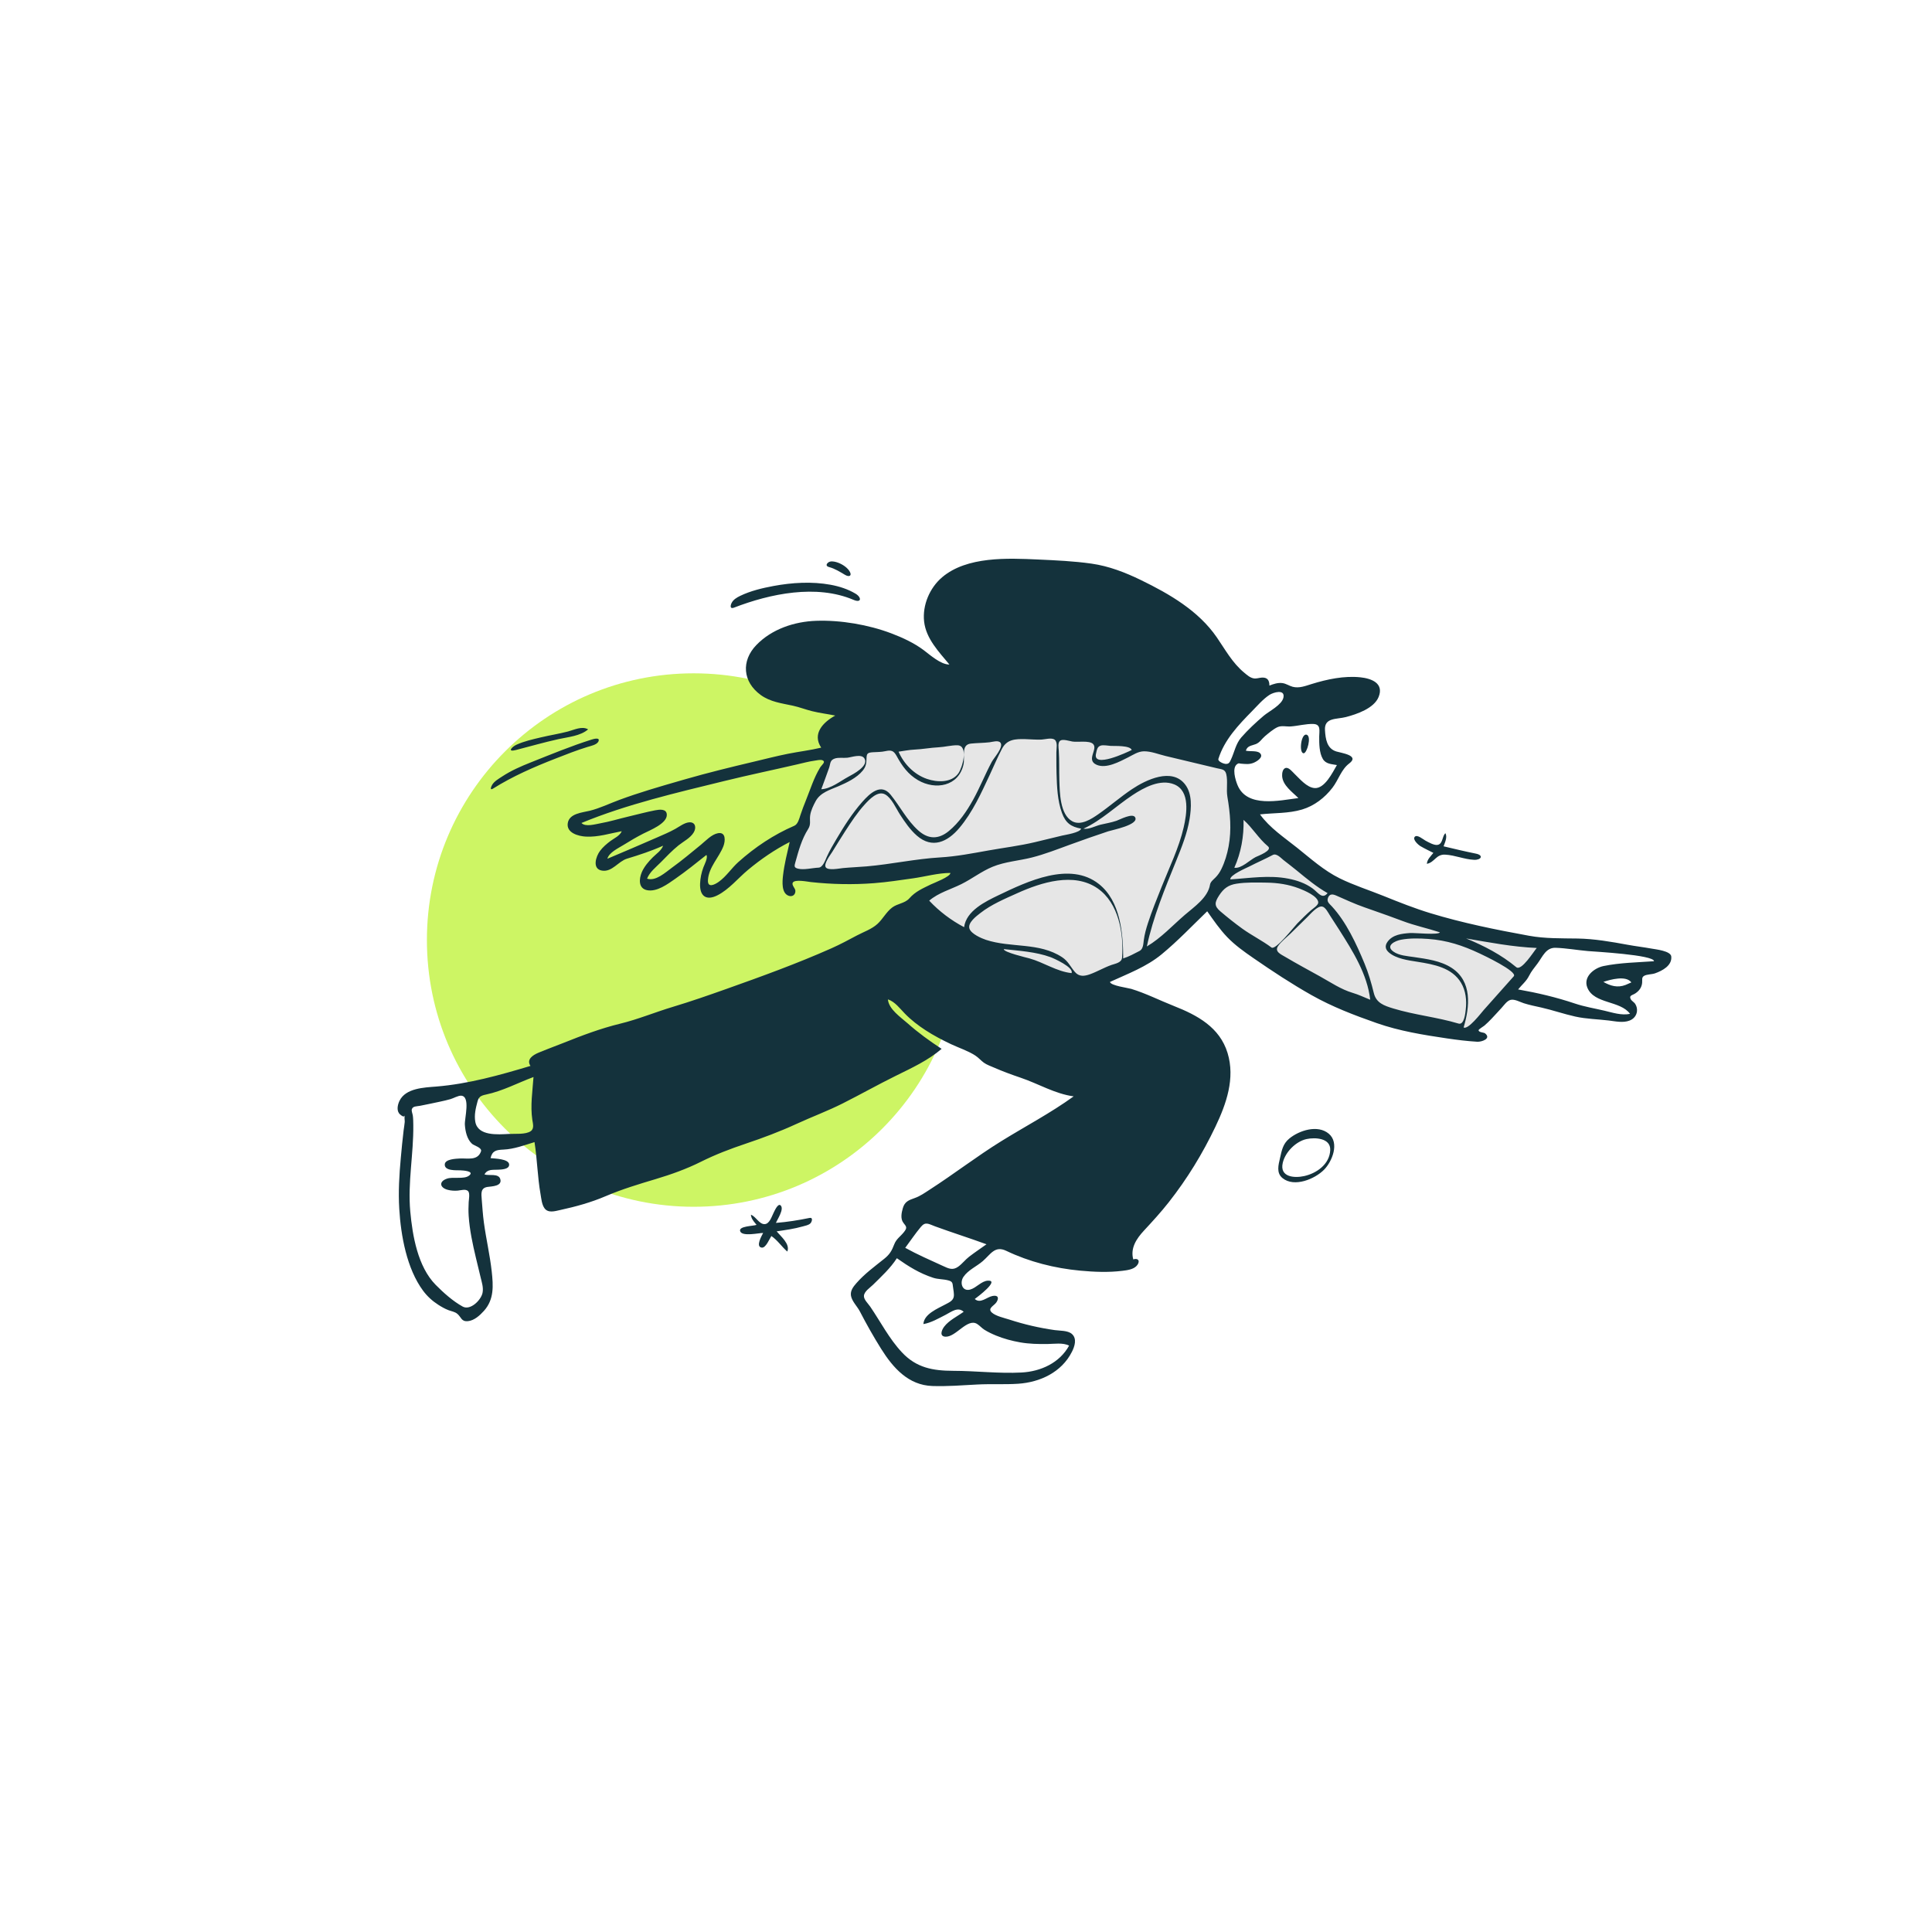<svg xmlns="http://www.w3.org/2000/svg" xmlns:xlink="http://www.w3.org/1999/xlink" width="1080" zoomAndPan="magnify" viewBox="0 0 810 810" height="1080" preserveAspectRatio="xMidYMid meet" version="1.2"><g id="518ae750b0"><path style=" stroke:none;fill-rule:nonzero;fill:#cdf564;fill-opacity:1;" d="M 290.812 505.945 C 352.57 505.945 402.637 455.879 402.637 394.117 C 402.637 332.359 352.57 282.293 290.812 282.293 C 229.051 282.293 178.984 332.359 178.984 394.117 C 178.984 455.879 229.051 505.945 290.812 505.945 Z M 290.812 505.945 "/><path style=" stroke:none;fill-rule:evenodd;fill:#e6e6e6;fill-opacity:1;" d="M 330.922 368.016 C 333.727 357.105 336.375 345.961 340.535 335.477 C 343.141 328.914 345.902 322.414 348.668 315.918 C 349.051 315.016 349.215 314.148 349.961 313.699 C 350.957 313.098 353.02 313.113 354.145 312.906 C 370.117 309.977 386.258 307.738 402.449 306.48 C 420.93 305.047 438.945 305.703 457.23 308.715 C 472.867 311.289 488.352 314.836 503.664 318.902 C 505.918 319.5 508.164 320.109 510.41 320.738 C 511.453 321.027 513.191 321.18 514.102 321.789 C 516.047 323.09 516.707 328.434 517.438 330.695 C 518.418 333.73 518.984 337.898 520.871 340.477 C 523.68 344.32 527.953 347.652 531.434 350.844 C 543.578 361.988 556.891 372.156 572.574 377.668 C 596.84 386.188 622.43 391.531 647.566 396.816 C 648.152 396.938 648.738 397.059 649.32 397.18 C 642.812 404.387 636.309 411.594 629.797 418.797 C 626.129 422.859 622.461 426.922 618.793 430.984 C 616.906 433.074 617.113 433.445 614.449 432.863 C 601.082 429.949 587.738 426.77 574.613 422.895 C 568.18 420.992 561.637 419.023 555.648 415.945 C 547.41 411.711 539.676 406.477 532.148 401.098 C 525.422 396.293 518.852 391.266 512.398 386.094 C 511.129 385.074 506.539 380.16 505.051 380.48 C 503.766 380.758 501.543 383.676 500.605 384.527 C 498.117 386.777 495.621 389.02 493.109 391.238 C 489.113 394.773 485.027 399.105 480.359 401.766 C 475.441 404.57 469.801 406.48 464.605 408.715 C 461.711 409.957 458.809 411.199 455.91 412.438 C 455.152 412.758 454.094 413.461 453.277 413.48 C 450.859 413.531 447.352 411.566 445.109 410.801 C 439.348 408.832 433.629 406.742 427.973 404.5 C 415.887 399.715 402.609 394.512 392.664 385.895 C 390.93 384.395 389.234 382.711 388.086 380.703 C 387.688 380.008 387.098 379.039 387.055 378.219 C 386.992 376.906 387.727 376.648 388.824 375.832 C 394.48 371.602 400.578 367.918 406.574 364.203 C 407.984 363.332 409.398 362.461 410.812 361.602 L 340.73 367.23 C 337.461 367.492 334.191 367.754 330.922 368.016 Z M 330.922 368.016 "/><path style=" stroke:none;fill-rule:evenodd;fill:#14323c;fill-opacity:1;" d="M 435.281 234.578 C 442.684 234.914 450.273 235.262 457.613 236.301 C 464.93 237.34 471.758 239.996 478.371 243.211 C 490.293 249.012 502.48 256.059 510.148 267.211 C 513.734 272.426 516.66 277.887 521.609 281.992 C 522.766 282.953 524.027 284.105 525.562 284.398 C 526.785 284.633 527.863 284.141 529.059 284.082 C 531.344 283.969 532.207 285.172 532.207 287.438 C 533.922 286.754 535.789 286.137 537.656 286.387 C 539.219 286.598 540.465 287.539 541.965 287.938 C 544.672 288.652 547.32 287.582 549.895 286.785 C 556.402 284.773 563.543 283.25 570.379 283.969 C 574.879 284.441 580.332 286.391 578 292.188 C 576.07 297 568.84 299.434 564.277 300.629 C 560.395 301.645 555.172 300.738 555.5 306.094 C 555.73 309.836 556.297 313.848 560.27 315.059 C 562.449 315.727 570.172 316.715 565.66 320.09 C 562.332 322.582 561.168 326.969 558.637 330.262 C 555.41 334.461 551.031 337.855 545.918 339.387 C 540.195 341.102 534.137 340.773 528.258 341.438 C 532.398 347.152 538.379 351.086 543.82 355.43 C 549.543 360 555.062 364.992 561.688 368.25 C 567.621 371.168 574.035 373.195 580.168 375.672 C 586.605 378.273 593.09 380.844 599.738 382.867 C 613.145 386.953 627.246 389.809 641.031 392.316 C 647.832 393.551 654.504 393.371 661.375 393.48 C 668.422 393.594 675.469 394.828 682.387 396.098 C 685.742 396.715 689.125 397.102 692.48 397.715 C 694.09 398.012 700.461 398.66 700.688 401.016 C 701.062 404.855 696.906 407.008 693.867 408.078 C 692.57 408.535 690.48 408.469 689.355 409.098 C 688.137 409.777 688.613 410.777 688.473 412.094 C 688.27 414.008 687.246 415.387 685.676 416.449 C 684.383 417.32 682.828 417.289 683.719 418.941 C 684.129 419.703 685.156 420.184 685.629 420.988 C 686.172 421.906 686.418 422.914 686.309 423.969 C 686.117 425.82 684.895 427.23 683.191 427.883 C 680.469 428.93 677.27 428.191 674.48 427.852 C 669.812 427.281 665.078 427.227 660.473 426.203 C 655.668 425.141 650.996 423.5 646.188 422.41 C 643.723 421.852 641.254 421.379 638.844 420.605 C 637.277 420.102 635.012 418.793 633.34 419.203 C 631.777 419.586 630.555 421.473 629.535 422.57 C 628.121 424.082 626.754 425.637 625.32 427.125 C 624.371 428.113 623.398 429.078 622.359 429.977 C 622.023 430.266 619.941 431.539 619.91 431.883 C 619.828 432.848 622.102 432.832 622.59 433.215 C 625.418 435.453 621.168 436.867 619.332 436.758 C 615.102 436.496 610.852 435.98 606.664 435.359 C 596.688 433.879 586.742 432.281 577.207 428.941 C 567.773 425.637 558.566 422.121 549.844 417.195 C 541.469 412.469 533.367 407.125 525.457 401.66 C 521.617 399.008 517.754 396.262 514.512 392.887 C 511.344 389.582 508.758 385.789 506.129 382.059 C 499.836 388.137 493.777 394.531 487.016 400.102 C 480.582 405.402 472.852 408.234 465.367 411.68 C 465.609 413.242 472.922 414.18 474.258 414.586 C 480.359 416.441 486.215 419.422 492.145 421.758 C 502.016 425.641 511.379 430.699 514.668 441.488 C 517.898 452.098 514.152 462.781 509.578 472.363 C 504.184 483.68 497.773 494.16 490.027 504.023 C 486.73 508.219 483.18 512.082 479.562 515.988 C 476.48 519.324 473.832 523.273 475.125 528.012 C 477.609 527.234 478.062 529.172 476.441 530.812 C 474.996 532.27 472.504 532.555 470.578 532.793 C 464.734 533.527 458.699 533.27 452.852 532.723 C 442.207 531.73 431.535 529.043 421.895 524.422 C 417.098 522.121 415.363 525.832 412.062 528.703 C 409.469 530.965 405.895 532.43 403.922 535.352 C 402.301 537.758 403.359 541.559 406.73 540.66 C 409.352 539.957 411.457 537.031 414.234 536.918 C 419.164 536.719 409.863 543.75 408.676 544.609 C 411.031 546.715 413.703 543.828 416.078 543.348 C 418.355 542.883 418.992 544.062 417.777 545.961 C 416.832 547.441 413.855 548.492 415.836 550.293 C 417.477 551.785 421.109 552.57 423.121 553.223 C 429.398 555.266 435.641 556.715 442.176 557.648 C 444.285 557.949 447.672 557.754 449.379 559.254 C 451.637 561.227 450.551 564.496 449.406 566.754 C 445.082 575.316 436.086 579.527 426.844 580.145 C 421.156 580.52 415.414 580.152 409.703 580.461 C 403.449 580.797 397.18 581.297 390.91 581.09 C 380.832 580.758 374.422 573.477 369.395 565.465 C 366.203 560.375 363.262 555.141 360.496 549.805 C 359.418 547.723 357.156 545.566 356.773 543.227 C 356.426 541.117 357.77 539.426 359.078 537.938 C 362.516 534.012 366.652 531.016 370.691 527.773 C 373 525.926 373.887 524.391 374.914 521.695 C 375.781 519.43 377.445 518.461 378.906 516.652 C 380.52 514.66 380.012 514.309 378.758 512.68 C 377.441 510.977 377.957 508.469 378.512 506.539 C 379.301 503.773 381 503.164 383.535 502.273 C 385.852 501.461 387.812 500.035 389.859 498.715 C 399.992 492.184 409.535 484.793 419.789 478.445 C 429.906 472.18 440.48 466.648 450.137 459.656 C 442.297 458.602 435.383 454.367 427.984 451.863 C 424.191 450.574 420.43 449.203 416.758 447.594 C 415.355 446.977 413.723 446.43 412.473 445.527 C 411.215 444.617 410.246 443.422 408.93 442.562 C 405.801 440.523 402.086 439.363 398.723 437.773 C 395.09 436.055 391.504 434.176 388.133 431.992 C 384.98 429.949 381.957 427.617 379.336 424.922 C 377.25 422.777 375.219 419.977 372.266 418.992 C 372.574 423.105 377.672 426.512 380.465 428.988 C 385 433.008 389.711 436.418 394.777 439.738 C 389.094 444.605 382.168 447.777 375.512 451.066 C 368.027 454.762 360.754 458.863 353.301 462.617 C 346.988 465.797 340.348 468.246 333.93 471.203 C 327.004 474.391 319.879 477.066 312.656 479.488 C 306.117 481.688 299.965 484.027 293.793 487.109 C 287.797 490.105 281.383 492.395 274.965 494.316 C 267.758 496.477 260.883 498.531 253.949 501.492 C 247.699 504.164 241.422 505.871 234.809 507.32 C 232.621 507.801 229.816 508.684 228.285 506.566 C 227.125 504.961 226.953 502.492 226.617 500.605 C 225.344 493.391 225.242 486.059 224.094 478.836 C 219.738 480.148 215.617 481.766 211.023 481.973 C 208.133 482.105 206.379 482.402 205.66 485.555 C 207.328 485.742 213.301 485.824 213.461 488.191 C 213.605 490.328 209.996 490.348 208.715 490.406 C 206.422 490.512 204.344 490.137 203.121 492.379 C 204.922 493.043 208.918 491.832 209.719 494.254 C 210.746 497.379 206.074 497.375 204.395 497.625 C 201.465 498.062 201.766 500.367 201.965 502.824 C 202.23 506.062 202.43 509.305 202.867 512.527 C 203.801 519.41 205.402 526.188 206.16 533.094 C 206.816 539.066 207.184 544.805 202.914 549.562 C 201.195 551.477 198.809 553.68 196.113 553.91 C 193.375 554.141 193.422 552.223 191.719 550.812 C 190.676 549.945 189.293 549.77 188.062 549.305 C 186.562 548.738 185.113 547.906 183.766 547.043 C 181.289 545.461 179.121 543.488 177.371 541.125 C 170.52 531.867 168.066 518.035 167.391 506.809 C 166.957 499.672 167.387 492.523 168.043 485.414 C 168.395 481.582 168.75 477.754 169.215 473.934 C 169.359 472.75 169.598 471.566 169.688 470.379 C 169.738 469.699 169.41 468.328 169.758 467.676 C 169.312 468.508 168.531 467.891 167.75 467.238 C 166.141 465.887 166.637 463.293 167.496 461.52 C 170.09 456.168 177.859 455.957 182.91 455.543 C 196.496 454.422 209.402 450.781 222.406 446.891 C 220.574 444.145 223.461 442.328 225.695 441.383 C 229.148 439.93 232.711 438.648 236.195 437.258 C 244.059 434.117 251.762 431.188 260 429.184 C 267.461 427.371 274.68 424.355 282.039 422.148 C 289.645 419.863 297.113 417.258 304.594 414.598 C 319.41 409.336 334.238 403.957 348.613 397.57 C 352.25 395.953 355.723 394.082 359.23 392.215 C 362.078 390.699 365.422 389.586 367.836 387.395 C 370.145 385.301 371.523 382.395 374.031 380.492 C 376.289 378.781 379.379 378.758 381.25 376.633 C 383.777 373.758 386.797 372.496 390.234 370.812 C 391.336 370.27 398.598 367.535 398.449 365.984 C 393.258 365.984 387.934 367.527 382.801 368.246 C 377.371 369.008 371.949 369.852 366.48 370.27 C 357.621 370.953 348.766 370.77 339.941 369.809 C 338.625 369.664 333.336 368.578 332.422 369.992 C 331.727 371.07 333.457 372.352 333.473 373.512 C 333.5 375.211 332.129 376.121 330.578 375.531 C 327.559 374.383 328.004 369.52 328.285 367.051 C 328.824 362.328 330.023 357.648 331.074 353.023 C 324.844 356.191 318.93 360.262 313.566 364.734 C 309.41 368.199 305.66 372.898 300.785 375.367 C 296.102 377.738 293.32 375.715 293.512 370.492 C 293.602 368.102 294.086 365.832 294.914 363.602 C 295.305 362.551 296.914 359.57 296.16 358.449 C 291.883 361.859 287.633 365.277 283.141 368.41 C 279.965 370.625 275.363 374.078 271.219 373.199 C 267.559 372.422 267.914 368.395 269.074 365.68 C 270.082 363.328 271.891 361.234 273.684 359.438 C 275.164 357.953 277.273 356.621 278.016 354.562 C 273.098 356.77 268.035 358.441 262.887 359.996 C 259.223 361.098 256.66 365.684 252.402 365.008 C 248.137 364.328 249.836 359.059 251.539 356.77 C 252.73 355.168 254.375 353.754 255.973 352.57 C 257.531 351.414 259.902 350.406 260.672 348.484 C 255.688 349.422 250.68 351.047 245.555 350.746 C 242.512 350.566 237.43 349.238 238.031 345.148 C 238.641 341.004 244.156 340.688 247.258 339.914 C 251.488 338.863 255.535 336.883 259.617 335.375 C 267.852 332.328 276.246 329.887 284.672 327.461 L 287.332 326.695 C 296.844 323.957 306.406 321.621 316.035 319.344 C 320.793 318.219 325.535 316.992 330.328 316.031 C 334.969 315.102 339.684 314.566 344.289 313.453 C 340.406 307.598 345.105 302.785 350.18 300 C 346.965 299.348 343.691 298.957 340.5 298.168 C 337.773 297.496 335.148 296.461 332.406 295.863 C 327.688 294.84 322.977 294.301 318.949 291.383 C 311.34 285.863 310.691 277.078 317.105 270.434 C 323.574 263.723 333.074 260.582 342.215 260.273 C 352.445 259.922 364.086 261.906 373.656 265.527 C 378.359 267.305 383.258 269.57 387.289 272.598 C 390.031 274.66 394.367 278.609 398.047 278.609 C 393.637 273.277 388.227 267.766 387.434 260.547 C 386.68 253.715 389.781 246.449 394.984 242.027 C 405.379 233.195 422.535 233.996 435.281 234.578 Z M 376.012 527.516 C 373.297 531.734 369.543 535.16 366 538.664 C 364.777 539.871 362.324 541.406 362.207 543.301 C 362.113 544.844 364.008 546.582 364.836 547.797 C 369.211 554.215 372.816 561.305 378.164 567.008 C 384.207 573.453 391.105 574.703 399.66 574.723 C 409.164 574.742 418.793 575.934 428.277 575.43 C 436.312 575.008 444.23 571.43 448.227 564.156 C 445.625 562.816 441.922 563.457 439.102 563.484 C 435.254 563.523 431.496 563.457 427.699 562.789 C 424.254 562.18 420.848 561.27 417.609 559.945 C 415.934 559.258 414.277 558.473 412.734 557.516 C 411.602 556.816 410.754 555.746 409.645 555.062 C 405.547 552.531 400.82 560.57 396.441 560.418 C 393.762 560.324 394.73 557.688 395.848 556.211 C 397.859 553.547 401.371 551.902 404.027 549.965 C 401.555 547.691 398.766 550.074 396.414 551.262 C 393.477 552.746 390.422 554.566 387.137 555.125 C 387.383 550.895 393.141 548.625 396.316 546.902 C 397.73 546.137 399.504 545.43 399.852 543.742 C 400.113 542.477 399.664 540.672 399.531 539.395 C 399.363 537.77 399.238 537.25 397.508 536.789 C 395.406 536.234 393.289 536.395 391.184 535.699 C 385.426 533.797 380.945 530.977 376.012 527.516 Z M 188.836 460.824 C 187.43 461.215 186.008 461.555 184.578 461.855 C 181.754 462.453 178.922 463.07 176.086 463.613 C 174.66 463.883 173.082 463.711 172.66 465.07 C 172.445 465.766 172.988 467.016 173.082 467.738 C 173.25 469.043 173.262 470.367 173.277 471.68 C 173.426 483.777 170.895 495.809 172.008 507.906 C 172.949 518.133 175.152 531.062 182.664 538.68 C 185.906 541.965 189.895 545.535 193.977 547.781 C 197.176 549.539 201.648 545.121 202.301 542.066 C 202.77 539.871 201.988 537.559 201.48 535.445 C 200.828 532.738 200.168 530.031 199.523 527.324 C 198.145 521.539 196.891 515.703 196.492 509.762 C 196.363 507.809 196.391 505.926 196.5 503.98 C 196.562 502.926 197.059 500.379 196.32 499.477 C 195.363 498.309 193.18 499.07 191.891 499.172 C 190.473 499.281 189.09 499.195 187.703 498.836 C 184.41 497.973 183.832 495.355 187.43 494.141 C 189.941 493.293 194.535 494.52 196.645 492.891 C 199.125 490.977 194.113 490.715 192.941 490.664 C 191.383 490.598 186.215 491.004 186.477 488.102 C 186.672 485.949 191.125 485.805 192.68 485.711 C 196.008 485.52 200.215 486.762 201.652 482.754 C 202.23 481.148 198.762 480.332 197.891 479.535 C 195.773 477.598 195.082 474.281 194.898 471.559 C 194.719 468.887 197.352 459.613 193.34 459.371 C 192.109 459.293 190.062 460.484 188.836 460.824 Z M 386.121 514.328 C 383.762 517.137 381.719 520.215 379.52 523.156 C 384.676 526 389.953 528.289 395.285 530.734 C 397.711 531.848 399.41 532.73 401.758 531.043 C 403.441 529.832 404.703 528.113 406.344 526.855 C 408.707 525.047 411.172 523.391 413.594 521.668 C 406.453 519.059 399.199 516.773 392.059 514.164 C 389.387 513.188 388.047 512.031 386.121 514.328 Z M 327.309 505.402 C 328.836 506.949 325.895 511.238 325.312 512.707 C 330.051 512.332 334.746 511.586 339.398 510.625 C 340.98 510.297 340.398 512.227 339.805 512.859 C 339.074 513.648 337.605 513.887 336.629 514.168 C 333.023 515.199 329.324 515.699 325.625 516.25 C 327.316 518.332 331.391 521.59 330.078 524.723 C 327.715 522.684 326.012 519.969 323.395 518.207 C 322.641 519.336 321.07 523.316 319.352 523.07 C 316.652 522.688 319.387 518.039 319.953 516.918 C 318.133 516.918 311.305 518.516 310.352 516.277 C 309.379 513.988 315.969 514.062 317.188 513.523 L 316.961 513.246 L 316.73 512.969 C 315.82 511.871 314.945 510.789 314.82 509.285 C 316.859 509.984 318.219 513.176 320.461 513.223 C 322.582 513.266 323.531 510.078 324.289 508.566 C 324.719 507.707 326.18 504.258 327.309 505.402 Z M 557.098 475.309 C 561.66 479.16 558.562 486.926 555.105 490.418 C 551.234 494.332 542.617 497.922 537.711 493.934 C 535.023 491.754 535.992 488.422 536.652 485.52 C 537.391 482.297 537.848 479.574 540.52 477.363 C 544.676 473.918 552.465 471.402 557.098 475.309 Z M 547.828 477.547 C 543.371 478.492 538.859 482.945 537.801 487.531 C 536.41 493.543 542.656 493.984 546.77 493.078 C 551.945 491.941 557.441 488.148 557.707 482.199 C 557.934 477.062 551.289 476.812 547.828 477.547 Z M 223.672 451.547 C 217.004 454.027 210.73 457.426 203.734 458.898 C 201.598 459.348 200.719 459.84 200.191 461.828 C 199.453 464.613 198.75 467.434 199.277 470.344 C 200.375 476.383 208.781 475.645 213.449 475.406 C 215.848 475.285 220.457 475.723 222.535 474.227 C 224.055 473.137 223.418 471.086 223.18 469.492 C 222.297 463.535 223.262 457.5 223.672 451.547 Z M 587.371 393.988 C 584.914 394.449 580.668 396.453 584.191 398.961 C 586.539 400.633 590.035 400.84 592.793 401.25 C 598.188 402.059 603.941 402.758 608.621 405.797 C 617.289 411.43 616.227 422.062 613.633 430.766 C 615.5 431.863 620.988 424.676 622.02 423.504 C 626.211 418.762 630.418 414.035 634.645 409.32 C 636.453 407.305 621.629 400.344 620.297 399.719 C 613.25 396.402 606.676 394.223 598.777 393.652 C 595.031 393.383 591.078 393.289 587.371 393.988 Z M 556.793 376.352 C 556.117 378.051 557.297 378.816 558.383 379.992 C 564.438 386.543 568.703 395.812 572.074 403.945 C 573.758 408 574.934 412.09 575.977 416.34 C 576.996 420.508 580.242 421.621 584.129 422.805 C 593.086 425.531 602.512 426.441 611.5 429.137 C 613.91 429.855 614.383 424.562 614.531 423.219 C 614.965 419.402 614.562 415.414 612.555 412.047 C 608.762 405.684 601.152 404.332 594.367 403.246 C 590.488 402.629 585.375 401.988 582.305 399.336 C 580.762 398.004 580.543 396.477 581.746 394.82 C 583.938 391.805 587.797 391.418 591.246 391.172 C 592.926 391.051 603.324 392.102 603.664 390.871 C 598.484 389.184 593.172 388.07 588.07 386.145 C 584.09 384.637 580.078 383.219 576.062 381.809 L 572.047 380.398 C 567.961 378.969 564.223 377.227 560.305 375.504 C 558.832 374.855 557.48 374.613 556.793 376.352 Z M 644.617 403.953 C 643.32 405.699 642.035 407.16 641.062 409.121 C 639.926 411.406 638.047 412.863 636.473 414.824 C 644.641 416.266 652.434 418.098 660.305 420.738 C 664.348 422.094 668.52 422.762 672.652 423.734 C 676.121 424.547 679.816 425.812 683.406 425.062 C 679.316 419.43 668.414 420.988 665.539 414.164 C 663.586 409.523 668.387 405.82 672.316 405.012 C 679.172 403.605 686.484 403.496 693.449 402.996 C 693.523 400.332 668.238 398.953 665.738 398.738 C 661.297 398.352 656.664 397.52 652.234 397.367 C 648.121 397.223 646.777 401.051 644.617 403.953 Z M 548.129 384.465 C 545.691 386.816 543.305 389.223 540.875 391.582 C 539.273 393.129 537.105 394.781 535.844 396.629 C 534.234 398.984 537.055 400.117 538.934 401.234 C 543.68 404.051 548.582 406.68 553.406 409.359 C 557.742 411.766 562.25 414.828 567.039 416.238 C 569.598 416.988 572 418.16 574.469 419.148 C 573.277 408.461 567.141 398.754 561.48 389.844 C 560.184 387.797 558.84 385.781 557.539 383.734 C 556.887 382.703 555.672 380.273 554.297 380.066 C 552.27 379.754 549.355 383.273 548.129 384.465 Z M 672.223 411.664 C 675.191 413.363 678.164 414.227 681.512 412.945 C 682.332 412.609 683.148 412.254 683.953 411.879 C 681.723 408.84 675.129 410.691 672.223 411.664 Z M 426.5 374.473 C 421.242 376.844 415.617 379.203 411.043 382.781 C 409.355 384.102 405.582 386.875 406.465 389.391 C 407.223 391.547 411.398 393.379 413.379 394.035 C 423.812 397.488 435.688 394.977 445.293 401.312 C 447.891 403.027 448.738 405.27 450.672 407.523 C 452.418 409.562 454.629 409.309 456.977 408.465 C 460.055 407.352 462.895 405.652 465.992 404.559 C 467.574 404.004 470.262 403.633 470.426 401.5 C 471.199 391.438 469.051 378.617 460.18 372.461 C 450.223 365.551 436.484 369.973 426.5 374.473 Z M 420.859 397.922 C 420.605 399.195 430.477 401.508 431.551 401.801 C 437.508 403.441 443.078 407.348 449.25 407.977 C 450.324 405.582 441.773 401.77 440.422 401.281 C 434.25 399.039 427.344 398.633 420.859 397.922 Z M 614.688 393.453 C 622.172 396.52 629.426 400.273 635.695 405.492 C 637.859 407.293 643.117 398.75 644.293 397.438 C 634.328 397.023 624.504 395.125 614.688 393.453 Z M 474.828 333.352 C 467.891 337.934 461.848 343.926 454.23 347.438 C 456.613 347.812 459.219 346.27 461.492 345.73 C 463.711 345.203 465.949 344.855 468.109 344.109 C 469.434 343.652 474.906 340.691 475.934 342.699 C 477.539 345.828 466.234 347.996 464.629 348.531 C 459.199 350.332 453.809 352.223 448.438 354.188 C 443.23 356.086 438.031 358.133 432.656 359.5 C 427.195 360.887 421.402 361.242 416.152 363.395 C 411.512 365.301 407.52 368.453 403.043 370.676 C 398.551 372.906 393.445 374.285 389.574 377.605 C 393.785 382.098 398.762 385.859 404.207 388.723 C 405.082 381.871 413.113 377.973 418.605 375.34 C 430.582 369.598 448.566 360.941 460.773 370.672 C 469.695 377.781 470.902 391.27 470.902 401.832 C 473.32 401.062 475.527 399.84 477.77 398.684 C 479.324 397.883 479.344 395.652 479.539 394.164 C 479.859 391.727 480.52 389.367 481.277 387.027 C 482.953 381.852 485.047 376.805 487.047 371.75 C 490.281 363.574 494.266 355.512 496.254 346.91 C 497.551 341.297 499.094 331.648 492.324 328.863 C 486.469 326.453 479.582 330.211 474.828 333.352 Z M 444.531 310.504 C 443.398 311.262 443.82 313.535 443.898 314.676 C 444.18 318.824 444.004 322.992 444.141 327.148 C 444.312 332.211 444.348 341.496 449.57 344.336 C 453.145 346.277 457.586 343.367 460.438 341.387 C 465.258 338.035 469.684 334.145 474.574 330.871 C 480.371 326.992 491.355 321.625 496.902 328.926 C 499.906 332.871 499.484 338.758 498.738 343.352 C 497.746 349.414 495.438 355.164 493.145 360.832 C 488.406 372.531 483.457 384.422 480.824 396.805 C 486.832 393.234 491.504 388.086 496.75 383.566 C 500.637 380.215 506.406 376.367 507.305 370.906 C 507.508 369.672 508.703 368.793 509.523 367.969 C 510.594 366.895 511.344 365.805 512.023 364.438 C 513.52 361.41 514.488 358.145 515.102 354.832 C 516.387 347.883 515.773 340.969 514.59 334.062 C 514.055 330.941 514.84 327.59 514.113 324.547 C 513.605 322.43 512.113 322.555 510.129 322.074 C 502.98 320.344 495.82 318.664 488.668 316.949 C 485.766 316.254 482.605 314.945 479.59 314.988 C 477.113 315.023 475.035 316.5 472.898 317.57 C 469.391 319.324 463.816 322.395 459.789 320.652 C 455.094 318.617 460.562 314.023 458.211 311.852 C 456.598 310.363 451.773 311.258 449.586 310.887 C 448.387 310.684 445.633 309.766 444.531 310.504 Z M 518.391 370.496 C 514.977 371.035 513 372.512 511.121 375.418 C 509.211 378.371 508.98 379.832 511.707 382.145 C 514.645 384.633 517.719 387.094 520.836 389.34 C 524.789 392.184 529.176 394.336 533.082 397.25 C 534.793 398.527 542.562 388.523 543.91 387.152 C 545.766 385.258 547.676 383.359 549.668 381.617 C 550.398 380.984 552.684 379.508 552.684 378.422 C 552.688 375.688 546.617 373.238 544.664 372.484 C 540.289 370.797 535.703 370.117 531.043 370.047 C 526.91 369.984 522.484 369.848 518.391 370.496 Z M 533.602 358.457 C 530.398 360.16 527.051 361.594 523.824 363.258 C 522.68 363.852 515.465 366.879 515.828 368.691 C 523.949 368.176 532.031 366.805 540.121 368.375 C 543.758 369.082 547.219 370.262 550.258 372.449 C 552.559 374.098 554.312 377.273 556.594 374.449 C 551.934 371.809 547.734 368.305 543.598 364.906 C 541.789 363.418 539.926 362.016 538.09 360.57 C 537 359.707 535.195 357.613 533.602 358.457 Z M 341.582 318.902 C 339.039 319.258 336.566 319.93 334.07 320.508 C 323.969 322.848 313.824 324.949 303.75 327.426 C 283.648 332.363 262.949 337.129 243.781 345.039 C 245.395 346.82 249.664 345.531 251.664 345.18 C 255.578 344.496 259.379 343.305 263.246 342.398 C 267.027 341.52 270.824 340.465 274.641 339.73 C 276.395 339.391 279.496 338.945 279.566 341.578 C 279.668 345.312 272.41 348.105 269.75 349.469 C 266.902 350.93 264.145 352.543 261.434 354.238 C 259.293 355.582 255.34 357.371 254.648 360.035 C 261.598 357.09 268.559 354.156 275.465 351.113 C 278.07 349.965 280.707 348.883 283.184 347.484 C 284.836 346.551 286.965 344.914 288.922 344.766 C 291.57 344.566 292.008 346.973 290.891 348.914 C 289.496 351.344 286.613 352.715 284.492 354.414 C 281.789 356.582 279.398 359.137 276.965 361.594 C 274.945 363.629 272.344 365.633 271.289 368.387 C 274.918 369.602 279.047 365.711 281.715 363.785 C 285.906 360.762 289.816 357.473 293.816 354.203 C 295.863 352.531 298.301 349.824 300.996 349.328 C 304.41 348.691 304.125 352.594 303.297 354.746 C 301.449 359.555 297.117 363.562 296.809 368.984 C 296.617 372.324 299.441 371.051 301.328 369.715 C 304.504 367.457 306.652 364.023 309.535 361.438 C 316.477 355.211 324.426 349.898 333.008 346.211 C 334.547 345.551 335.102 343.18 335.566 341.758 C 336.266 339.629 337.066 337.566 337.902 335.492 C 339.742 330.938 341.246 326.02 343.82 321.816 C 344.535 320.641 346.387 319.445 344.855 318.758 C 344.023 318.383 342.441 318.781 341.582 318.902 Z M 414.879 311.203 C 412.277 311.508 409.645 311.477 407.039 311.754 C 402.785 312.199 404.641 317.375 403.957 320.492 C 401.941 329.668 392.211 331.398 384.844 327.07 C 380.695 324.637 378.207 321.145 375.977 317.059 C 374.703 314.73 373.758 314.355 371.129 314.941 C 369.324 315.34 367.684 315.254 365.848 315.387 C 363.535 315.555 363.332 316.047 363.285 318.246 C 363.246 320.195 362.965 321.551 361.664 323.129 C 359.188 326.145 355.031 328.129 351.492 329.641 C 347.945 331.156 343.93 332.285 341.98 335.871 C 341 337.68 339.949 339.836 339.664 341.891 C 339.352 344.137 340.113 345.531 338.805 347.602 C 336.082 351.906 334.836 356.609 333.461 361.504 C 333.012 363.098 332.836 363.754 334.574 364.191 C 337.07 364.82 340.617 363.867 343.18 363.766 C 345.008 363.695 346.074 360.473 346.668 359.168 C 347.824 356.625 349.242 354.223 350.66 351.82 C 353.871 346.375 357.309 340.969 361.508 336.215 C 364.68 332.625 369.355 328.156 373.414 333.199 C 377.371 338.113 380.219 343.875 384.977 348.156 C 389.16 351.926 393.469 351.988 397.809 348.414 C 402.078 344.898 405.324 340.102 407.98 335.312 C 410.852 330.137 413.016 324.609 415.812 319.402 C 416.691 317.77 420.742 313.355 419.508 311.465 C 418.672 310.188 416.051 311.066 414.879 311.203 Z M 436.66 310.074 C 434.371 310.184 432.07 309.926 429.777 309.879 C 425.637 309.797 422.168 309.941 420.09 313.914 C 418.25 317.414 416.688 321.145 415.012 324.73 C 411.371 332.523 407.797 340.5 402.207 347.133 C 397.254 353.008 390.855 355.969 384.41 350.355 C 381.555 347.867 379.383 344.656 377.332 341.5 C 375.691 338.969 373.816 334.516 371.062 333.043 C 367.992 331.398 364.477 335.168 362.598 337.215 C 359.445 340.656 356.809 344.707 354.273 348.613 C 352.438 351.445 350.68 354.34 348.895 357.211 C 348.172 358.371 345.223 362.176 346.203 363.625 C 347.188 365.078 351.988 364.082 353.379 363.949 C 356.695 363.633 360.008 363.52 363.328 363.234 C 373.652 362.348 383.824 360.078 394.176 359.473 C 400.996 359.074 407.711 357.758 414.422 356.559 C 420.949 355.395 427.52 354.602 433.973 353.062 C 437.77 352.156 441.574 351.25 445.363 350.312 C 446.672 349.988 452.871 349.102 453.254 347.398 C 448.988 346.656 446.75 345 445.234 340.836 C 443.34 335.625 443.121 329.816 442.957 324.32 C 442.898 322.207 442.887 320.094 442.887 317.98 L 442.887 315.445 C 442.883 313.93 443.539 311.18 442.172 310.125 C 440.906 309.152 438.125 310.004 436.66 310.074 Z M 521.363 343.738 C 521.543 350.605 520.316 357.531 517.492 363.805 C 520.445 364.277 523.957 360.574 526.43 359.336 C 527.387 358.855 533.699 356.562 531.586 354.809 C 527.695 351.582 525.145 347.074 521.363 343.738 Z M 606.008 349.324 C 606.875 351.031 605.805 353.199 605.227 354.82 C 609.73 355.902 614.215 356.965 618.754 357.883 C 622.176 358.574 620.98 360.625 618.012 360.484 C 613.883 360.289 610.043 358.539 605.934 358.312 C 602.02 358.098 601.559 361.512 598.223 362.172 C 598.336 360.293 599.855 358.984 600.949 357.574 C 599.148 356.652 597.309 355.793 595.562 354.773 C 594.656 354.246 592.156 352.035 593.121 350.863 C 594.09 349.676 596.641 351.898 597.547 352.387 C 598.836 353.082 601.406 354.617 602.922 354.176 C 605 353.574 604.566 350.594 606.008 349.324 Z M 541.109 304.566 C 539.281 304.695 537.293 304.078 535.562 304.883 C 533.84 305.684 531.781 307.441 530.336 308.656 C 528.938 309.836 528.242 311.27 526.508 311.965 C 524.773 312.66 522.992 312.598 522.324 314.719 C 523.898 315.152 526.988 314.578 528.223 315.734 C 530.016 317.418 526.887 319.273 525.59 319.801 C 523.727 320.562 522.203 320.316 520.301 320.172 C 519.473 320.109 519.48 319.855 518.801 320.266 C 516.285 321.789 518.027 327.199 518.844 329.172 C 522.836 338.832 536.48 335.578 544.352 334.59 C 541.848 332.066 537.746 329.285 537.539 325.324 C 537.477 324.141 537.77 322.035 539.285 321.934 C 540.496 321.855 541.949 323.688 542.703 324.406 C 544.938 326.547 547.832 330.09 551.066 330.395 C 555.387 330.805 558.711 323.805 560.504 320.754 C 558.301 320.34 555.887 320.363 554.605 318.199 C 553.086 315.633 553.059 311.699 553.086 308.805 C 553.105 306.344 553.895 303.648 550.602 303.527 C 547.566 303.418 544.172 304.355 541.109 304.566 Z M 250.879 310.883 C 250.25 312.258 247.516 312.793 246.312 313.16 C 241.742 314.559 237.281 316.332 232.824 318.07 C 223.832 321.582 214.934 325.457 206.723 330.617 C 205.188 331.582 205.938 329.723 206.336 329.051 C 207.23 327.547 209.109 326.48 210.512 325.559 C 214.309 323.066 218.328 321.312 222.523 319.645 C 230.922 316.309 239.449 312.766 248.059 310.062 C 249.059 309.75 251.727 309.039 250.879 310.883 Z M 355.199 317.684 C 353.527 317.859 351.57 317.477 349.965 318.023 C 347.875 318.734 348.219 320.168 347.598 321.934 C 346.551 324.934 345.426 327.906 344.328 330.891 C 348.387 330.699 352.273 327.488 355.711 325.641 C 357.656 324.594 364.426 321.121 362.383 317.941 C 361.09 315.93 357.051 317.492 355.199 317.684 Z M 401.371 312.457 C 398.859 312.414 396.098 313.172 393.555 313.301 C 390.145 313.469 386.789 314.117 383.383 314.273 C 381.141 314.375 378.945 314.836 376.727 315.141 C 378.934 320.246 383.234 324.715 388.645 326.566 C 392.91 328.023 398.879 328.273 401.793 324.234 C 403.473 321.91 406.211 312.547 401.371 312.457 Z M 532.188 291.359 C 529.449 293.18 527.254 295.785 524.965 298.113 C 519.234 303.941 513.301 310.18 510.82 318.164 C 510.48 319.258 513.062 320.227 513.766 320.27 C 515.242 320.359 515.543 319.613 516.121 318.363 C 517.559 315.27 518.109 311.816 520.406 309.18 C 523.207 305.965 526.578 302.832 529.828 300.07 C 532.035 298.191 537.449 295.551 538.086 292.449 C 538.836 288.781 533.848 290.258 532.188 291.359 Z M 461.523 312.586 C 459.977 313.035 459.852 314.469 459.5 316.012 C 458.074 322.219 472.477 315.449 474.48 314.434 C 473.812 312.441 467.25 312.805 465.73 312.727 C 464.547 312.664 462.668 312.25 461.523 312.586 Z M 546.598 315.809 C 544.465 315.891 545.445 307.172 547.871 308.051 C 549.953 308.801 547.965 315.754 546.598 315.809 Z M 246.574 305.785 C 243.309 308.605 238.176 308.984 234.113 309.891 C 228.125 311.223 222.191 312.922 216.254 314.457 C 212.504 315.426 214.613 313.117 216.492 312.246 C 219.719 310.754 223.375 309.961 226.824 309.137 C 230.562 308.25 234.379 307.656 238.094 306.688 C 240.664 306.016 243.98 304.293 246.574 305.785 Z M 348.238 245.164 C 351.871 245.832 355.496 246.992 358.68 248.895 C 361.316 250.469 361.211 252.922 357.867 251.5 C 342.285 244.867 322.945 248.883 307.727 254.758 C 306.047 255.406 306.172 253.992 306.68 252.902 C 307.379 251.402 308.871 250.531 310.305 249.832 C 314.613 247.738 319.578 246.555 324.262 245.684 C 332.066 244.234 340.398 243.727 348.238 245.164 Z M 350.516 235.637 C 352.496 236.176 354.77 237.508 355.98 239.195 C 357.398 241.176 356.273 242.184 354.305 241.023 C 352.109 239.723 350.102 238.43 347.586 237.742 C 346.254 237.383 346.309 236.547 347.262 235.816 C 348.156 235.129 349.547 235.375 350.516 235.637 Z M 350.516 235.637 "/></g></svg>